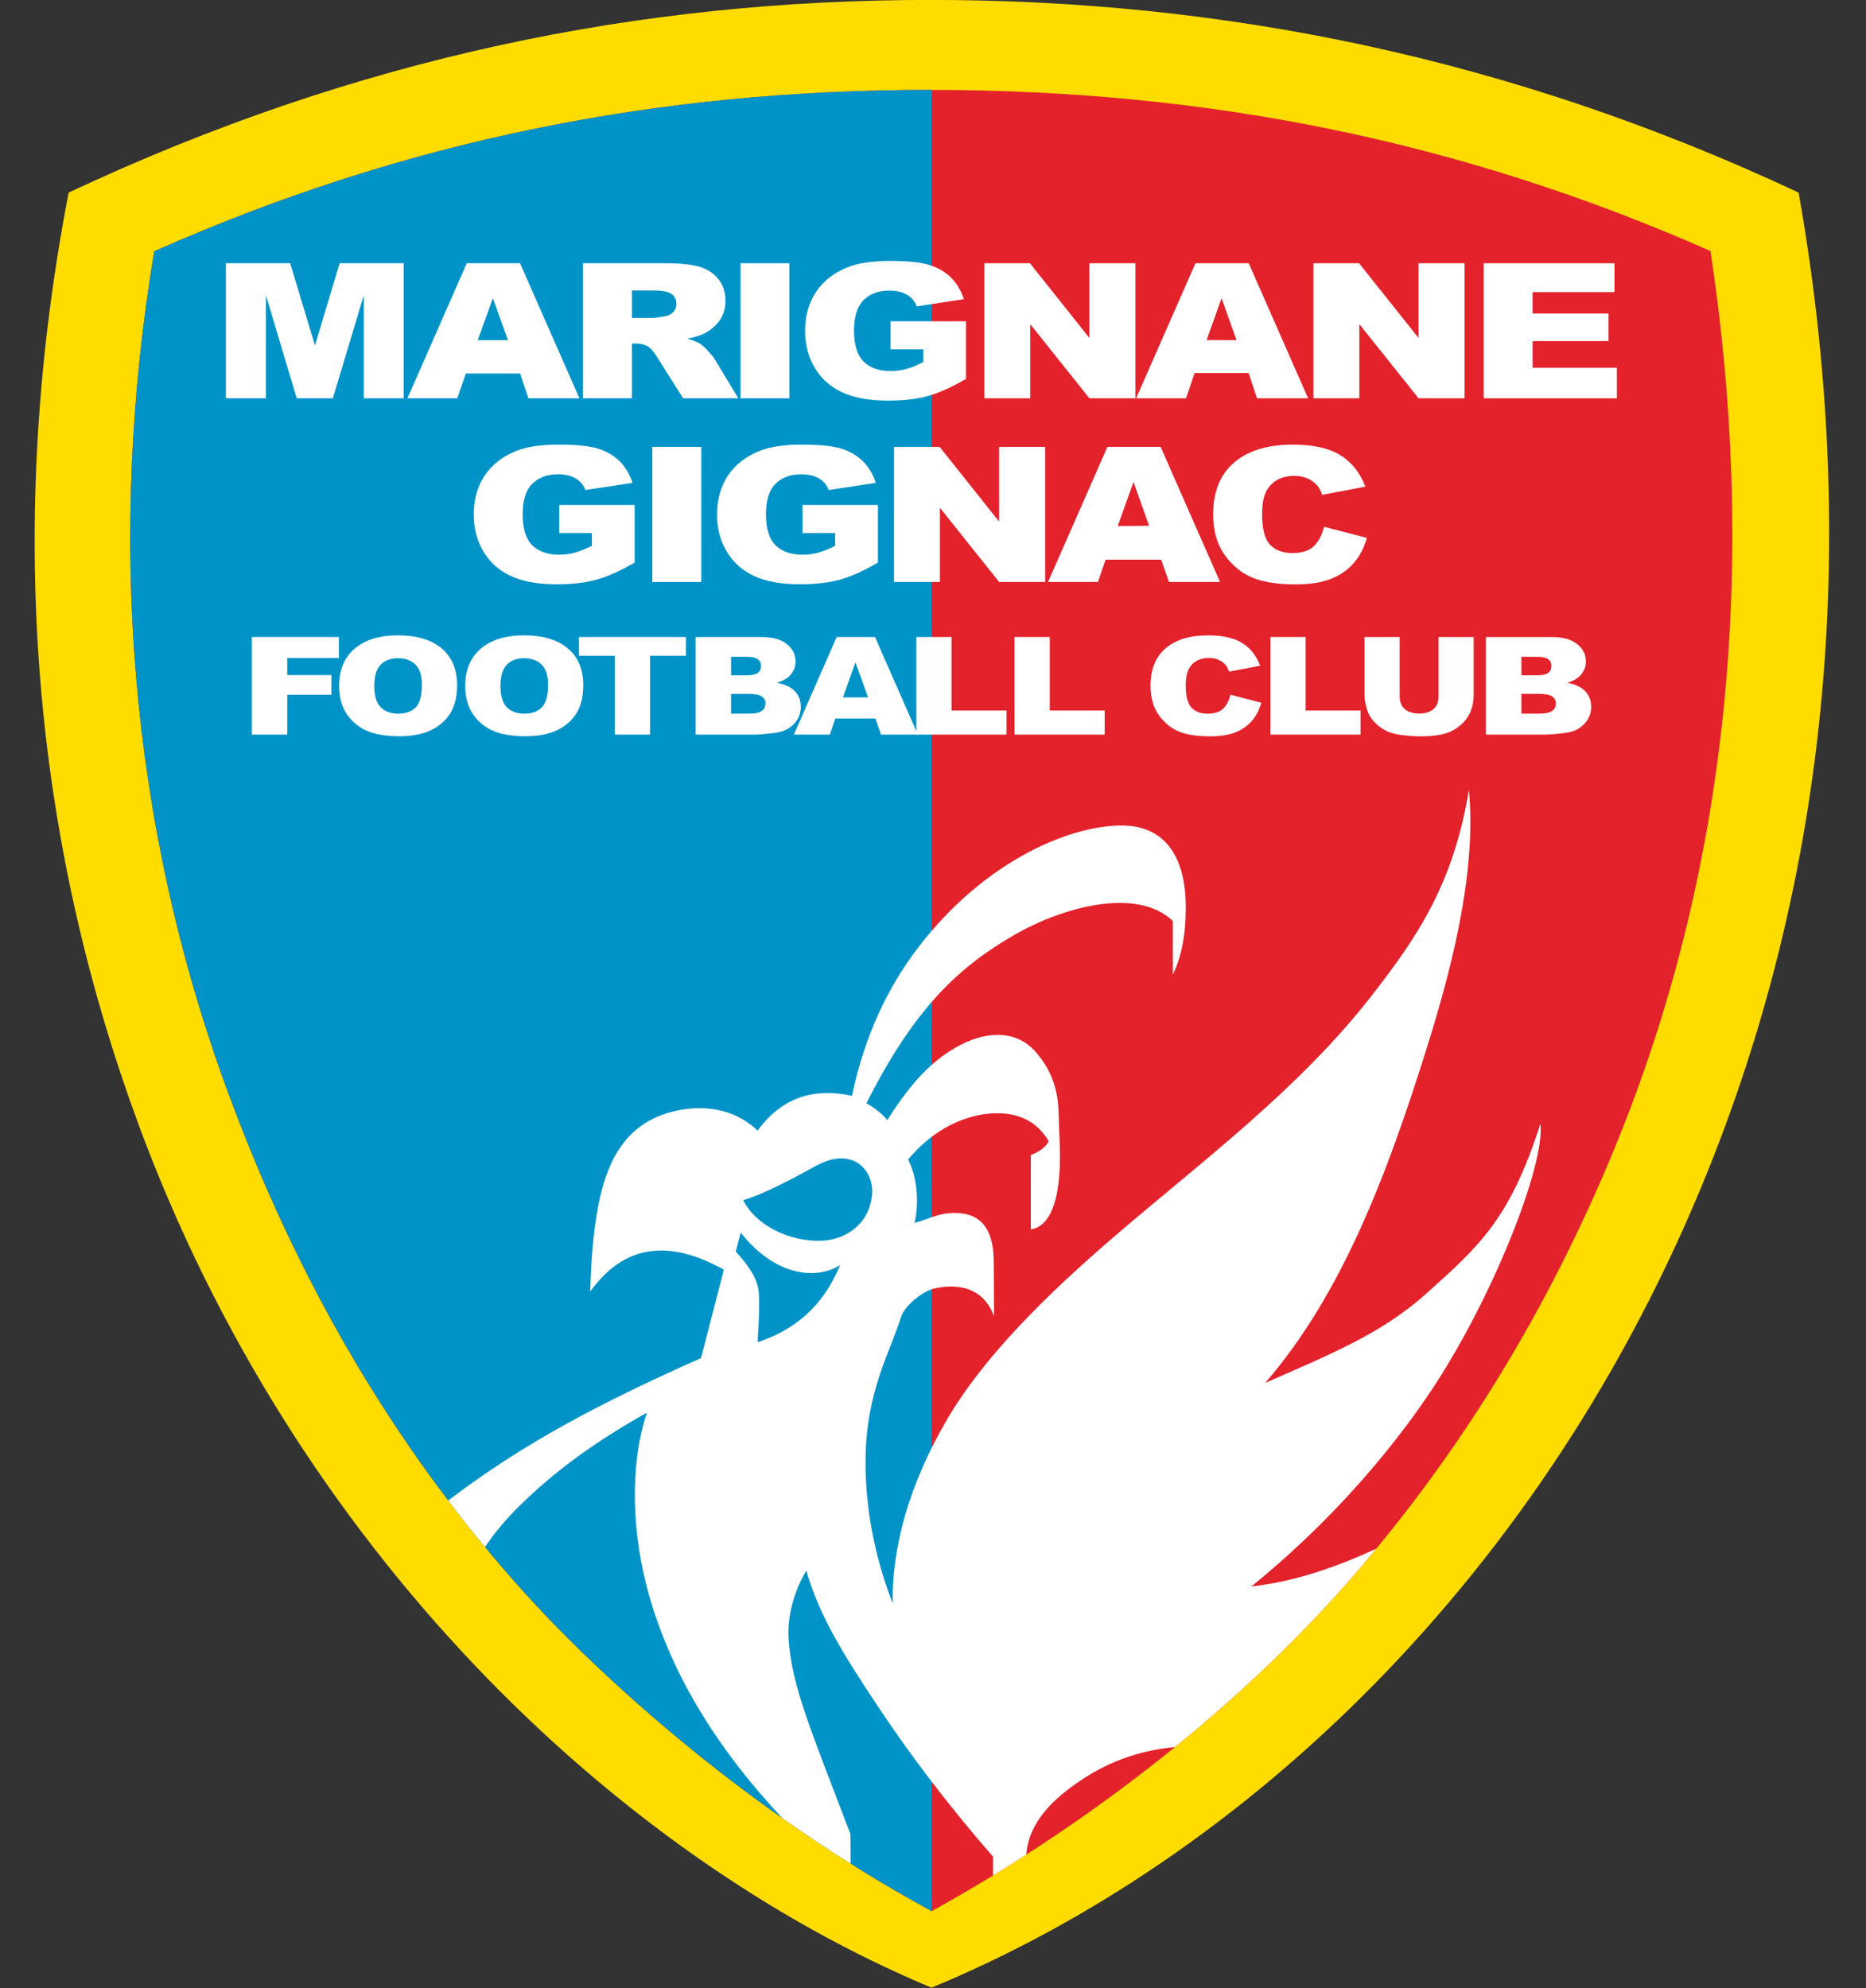 <?xml version="1.0" encoding="UTF-8"?>
<svg xmlns="http://www.w3.org/2000/svg" xmlns:xlink="http://www.w3.org/1999/xlink" width="532.1pt" height="567pt" viewBox="0 0 532.1 567" version="1.1">
<rect x="0" y="0" width="532.1" height="567" fill="#333333" stroke="none"/>
<g id="surface1">
<path style=" stroke:none;fill-rule:evenodd;fill:rgb(100%,86.327%,0%);fill-opacity:1;" d="M 19.566 54.934 C 101.746 16.316 182.586 -0.02 265.148 -0.02 C 347.711 -0.02 429.949 16.031 512.891 54.934 C 532.109 163.863 517.738 257.668 486.977 334.039 C 440.531 449.352 354.84 530.035 265.617 566.91 C 175.062 529.051 83.914 441.371 39.355 320.316 C 11.715 245.234 0.074 156.195 19.566 54.934 Z M 19.566 54.934 "/>
<path style=" stroke:none;fill-rule:evenodd;fill:rgb(89.452%,13.33%,16.869%);fill-opacity:1;" d="M 487.742 71.586 C 416.141 39.996 343.824 25.641 265.148 25.641 C 186.965 25.641 115.113 40.152 43.98 71.668 C 30.555 152.258 36.582 234.332 64.973 311.453 C 78.383 347.883 95.539 381.961 117.234 413.34 C 131.281 433.656 147.23 453.008 165.289 470.578 C 192.488 497.035 226.777 523.949 265.684 545.082 C 311.215 519.887 354.961 485.703 387.969 447.051 C 419.254 410.414 443.699 368.992 461.637 324.453 C 494.117 243.809 500.727 156.93 487.742 71.586 Z M 487.742 71.586 "/>
<path style=" stroke:none;fill-rule:evenodd;fill:rgb(0%,57.617%,78.514%);fill-opacity:1;" d="M 265.66 25.641 L 265.148 25.641 C 186.965 25.641 115.113 40.152 43.98 71.668 C 30.555 152.258 36.582 234.336 64.973 311.453 C 78.383 347.883 95.539 381.961 117.234 413.34 C 131.281 433.656 147.23 453.008 165.289 470.578 C 192.48 497.031 226.766 523.938 265.66 545.07 Z M 265.66 25.641 "/>
<path style=" stroke:none;fill-rule:evenodd;fill:rgb(100%,100%,100%);fill-opacity:1;" d="M 127.809 427.961 C 149.609 411.422 170.996 400.242 199.898 387.34 L 206.414 362.129 C 190.219 353.113 177.758 355.285 168.312 368.363 C 168.594 357.676 169.453 348.047 171.43 340.129 C 174.504 327.754 180.879 318.98 193.98 316.566 C 201.43 315.191 209.789 316.438 216.039 322.473 C 220.953 315.719 228.977 309.488 242.953 312.555 C 246.539 295.207 253.355 281.391 261.605 270.531 C 281.262 244.645 306.516 234.988 320.781 235.457 C 329.488 235.742 338.273 241.152 338.133 259.301 C 338.07 267.297 336.812 272.898 334.449 277.996 L 334.449 262.703 C 324.234 252.848 302.961 258.707 289.176 266.688 C 273.555 275.734 260.816 287.359 247.062 314.68 C 249.566 316.004 251.926 318.035 253.012 319.5 C 259.555 309.086 265.809 302.184 274.02 297.961 C 281.984 293.867 290.152 293.957 295.465 300.176 C 300.141 305.645 301.777 311.223 301.883 317.973 C 301.953 322.441 302.43 327.82 302.191 333.023 C 301.801 341.688 299.844 349.672 293.941 350.656 L 293.945 329.41 C 296.121 328.703 298.484 326.957 299.039 325.445 C 295.41 319.48 290.27 317.66 284.902 317.523 C 278.004 317.348 267.703 320.227 258.961 330.684 C 261.652 336.113 262.074 343.055 260.801 348.816 C 264.891 347.66 267.109 346.254 270.809 346 C 276.785 345.598 283.305 347.41 283.371 359.77 L 283.461 375.441 C 279.738 365.293 270.016 366.621 266.074 367.59 C 263.438 368.238 258.023 372.148 256.93 375.645 C 253.699 385.973 247.199 396.535 246.828 415.398 C 246.613 426.715 248.395 441.516 254.566 457.309 C 254.285 441.363 259.203 423.48 269.949 405.027 C 280.617 386.711 298.938 368.777 318.621 351.918 C 343.32 330.766 370.492 310.492 391.086 284.039 C 404.234 267.152 414.473 252 418.863 225.309 C 421.18 249.719 413.316 278.324 406.637 299.582 C 395.496 335.02 382.723 369.043 360.789 394.422 C 380.586 385.766 394.379 380.035 406.758 368.91 C 421.695 355.484 430.535 347.809 439.258 320.488 C 440.684 332.117 425.605 370.492 407.863 396.992 C 395.727 415.121 378.289 435.078 356.828 452.492 C 370.383 450.945 382.531 446.266 392.449 441.715 C 390.969 443.504 389.477 445.281 387.969 447.051 C 372.402 465.281 354.445 482.516 335.039 498.281 C 323.863 499.348 315.176 503.02 307.738 508.086 C 300.797 512.816 293.348 519.438 292.652 528.961 C 289.512 530.984 286.352 532.965 283.18 534.902 L 283.18 529.543 C 270.621 515.223 259.023 499.918 249.195 484.973 C 241.305 472.977 233.559 460.977 229.926 447.953 C 227.504 451.934 224.371 459.348 224.871 467.457 C 225.699 480.965 231.738 494.727 242.484 523.039 C 242.551 525.898 242.535 529.012 242.551 531.531 C 235.887 527.34 229.387 522.996 223.066 518.547 C 203.828 497.988 191.219 476.832 185.004 454.707 C 180.312 438.004 179.336 418.473 184.461 402.918 C 170.289 410.895 158.633 419.109 147.906 429.723 C 144.309 433.285 141.051 437.098 138.301 441.238 C 134.703 436.879 131.203 432.449 127.809 427.961 Z M 211.219 351.555 L 209.805 356.953 C 212.82 360.316 215.328 363.523 216.156 367.184 C 216.73 369.742 216.453 375.996 216.039 382.812 C 226.281 379.422 234.621 372.895 239.57 360.789 C 233.891 364.637 221.816 364.969 211.219 351.555 Z M 211.93 342.316 C 215.77 349.902 225.746 354.254 234.371 353.871 C 241.039 353.578 247.992 349.266 248.684 340.508 C 249.004 336.449 246.805 331.785 242.121 330.668 C 236.699 329.371 232.301 332.895 226.996 335.613 C 221.691 338.332 216.844 340.805 211.93 342.316 Z M 211.93 342.316 "/>
<path style=" stroke:none;fill-rule:evenodd;fill:rgb(100%,100%,100%);fill-opacity:1;" d="M 64.422 75.078 L 82.742 75.078 L 89.816 98.52 L 96.855 75.078 L 115.109 75.078 L 115.109 113.605 L 103.738 113.605 L 103.738 84.227 L 94.914 113.605 L 84.621 113.605 L 75.832 84.227 L 75.832 113.605 L 64.422 113.605 Z M 64.422 75.078 "/>
<path style=" stroke:none;fill-rule:evenodd;fill:rgb(100%,100%,100%);fill-opacity:1;" d="M 148.309 106.535 L 132.824 106.535 L 130.402 113.605 L 116.18 113.605 L 133.109 75.078 L 148.289 75.078 L 165.234 113.605 L 150.664 113.605 Z M 144.852 97.02 L 140.547 85.062 L 136.234 97.008 Z M 144.852 97.02 "/>
<path style=" stroke:none;fill-rule:evenodd;fill:rgb(100%,100%,100%);fill-opacity:1;" d="M 166.211 113.605 L 166.211 75.078 L 189.414 75.078 C 193.719 75.078 197.012 75.395 199.277 76.031 C 201.555 76.656 203.391 77.824 204.785 79.539 C 206.184 81.242 206.871 83.324 206.871 85.773 C 206.871 87.914 206.34 89.754 205.281 91.305 C 204.211 92.859 202.742 94.113 200.883 95.082 C 199.688 95.691 198.062 96.203 195.996 96.598 C 197.652 97.074 198.859 97.551 199.621 98.023 C 200.129 98.34 200.871 99.012 201.848 100.043 C 202.824 101.086 203.477 101.875 203.801 102.438 L 210.535 113.605 L 194.801 113.605 L 187.359 101.828 C 186.414 100.312 185.578 99.316 184.828 98.859 C 183.836 98.266 182.691 97.973 181.422 97.973 L 180.195 97.973 L 180.195 113.605 Z M 180.195 90.688 L 186.07 90.688 C 186.699 90.688 187.926 90.516 189.754 90.168 C 190.676 90.004 191.434 89.602 192.02 88.957 C 192.598 88.309 192.891 87.566 192.891 86.723 C 192.891 85.477 192.43 84.523 191.504 83.859 C 190.578 83.188 188.852 82.855 186.312 82.855 L 180.195 82.855 Z M 180.195 90.688 "/>
<path style=" stroke:none;fill-rule:evenodd;fill:rgb(100%,100%,100%);fill-opacity:1;" d="M 211.133 113.605 L 225.086 113.605 L 225.086 75.078 L 211.133 75.078 Z M 211.133 113.605 "/>
<path style=" stroke:none;fill-rule:evenodd;fill:rgb(100%,100%,100%);fill-opacity:1;" d="M 253.953 99.648 L 253.953 91.637 L 275.465 91.637 L 275.465 108.062 C 271.352 110.457 267.711 112.098 264.539 112.961 C 261.371 113.832 257.621 114.262 253.277 114.262 C 247.926 114.262 243.574 113.48 240.203 111.922 C 236.828 110.367 234.215 108.043 232.367 104.957 C 230.512 101.875 229.578 98.34 229.578 94.348 C 229.578 90.141 230.594 86.48 232.621 83.367 C 234.656 80.266 237.621 77.906 241.535 76.289 C 244.59 75.043 248.703 74.426 253.863 74.426 C 258.836 74.426 262.562 74.809 265.035 75.582 C 267.504 76.352 269.547 77.547 271.184 79.168 C 272.812 80.785 274.039 82.84 274.855 85.332 L 261.43 87.379 C 260.871 85.926 259.93 84.812 258.605 84.039 C 257.289 83.27 255.605 82.883 253.559 82.883 C 250.508 82.883 248.074 83.789 246.258 85.602 C 244.441 87.422 243.531 90.285 243.531 94.211 C 243.531 98.383 244.453 101.363 246.289 103.148 C 248.113 104.934 250.676 105.828 253.953 105.828 C 255.512 105.828 256.996 105.633 258.406 105.246 C 259.824 104.859 261.449 104.207 263.266 103.281 L 263.266 99.648 Z M 253.953 99.648 "/>
<path style=" stroke:none;fill-rule:evenodd;fill:rgb(100%,100%,100%);fill-opacity:1;" d="M 280.68 75.078 L 293.688 75.078 L 310.652 96.395 L 310.652 75.078 L 323.777 75.078 L 323.777 113.605 L 310.652 113.605 L 293.773 92.453 L 293.773 113.605 L 280.68 113.605 Z M 280.68 75.078 "/>
<path style=" stroke:none;fill-rule:evenodd;fill:rgb(100%,100%,100%);fill-opacity:1;" d="M 356.047 106.395 L 340.656 106.395 L 338.191 113.605 L 323.965 113.605 L 340.898 75.078 L 356.078 75.078 L 373.02 113.605 L 358.449 113.605 Z M 352.598 97.008 L 348.336 85.062 L 344.066 97 Z M 352.598 97.008 "/>
<path style=" stroke:none;fill-rule:evenodd;fill:rgb(100%,100%,100%);fill-opacity:1;" d="M 374.531 75.078 L 387.539 75.078 L 404.504 96.395 L 404.504 75.078 L 417.629 75.078 L 417.629 113.605 L 404.504 113.605 L 387.621 92.453 L 387.621 113.605 L 374.531 113.605 Z M 374.531 75.078 "/>
<path style=" stroke:none;fill-rule:evenodd;fill:rgb(100%,100%,100%);fill-opacity:1;" d="M 423.074 75.078 L 460.379 75.078 L 460.379 83.305 L 437.027 83.305 L 437.027 89.43 L 458.691 89.43 L 458.691 97.289 L 437.027 97.289 L 437.027 104.879 L 461.062 104.879 L 461.062 113.605 L 423.074 113.605 Z M 423.074 75.078 "/>
<path style=" stroke:none;fill-rule:evenodd;fill:rgb(100%,100%,100%);fill-opacity:1;" d="M 159.469 152.035 L 159.469 144.023 L 180.973 144.023 L 180.973 160.449 C 176.863 162.844 173.223 164.484 170.055 165.348 C 166.887 166.215 163.129 166.648 158.785 166.648 C 153.434 166.648 149.078 165.867 145.715 164.305 C 142.336 162.754 139.723 160.43 137.879 157.344 C 136.02 154.258 135.086 150.727 135.086 146.734 C 135.086 142.527 136.105 138.867 138.129 135.754 C 140.164 132.648 143.133 130.289 147.047 128.676 C 150.098 127.43 154.211 126.812 159.371 126.812 C 164.348 126.812 168.07 127.195 170.547 127.969 C 173.012 128.738 175.059 129.934 176.695 131.555 C 178.32 133.172 179.547 135.223 180.367 137.719 L 166.938 139.762 C 166.383 138.309 165.438 137.199 164.117 136.426 C 162.805 135.656 161.113 135.27 159.07 135.27 C 156.016 135.27 153.578 136.176 151.766 137.988 C 149.953 139.809 149.039 142.672 149.039 146.598 C 149.039 150.77 149.961 153.75 151.797 155.531 C 153.621 157.32 156.184 158.215 159.469 158.215 C 161.02 158.215 162.512 158.02 163.914 157.633 C 165.328 157.246 166.953 156.594 168.773 155.668 L 168.773 152.035 Z M 159.469 152.035 "/>
<path style=" stroke:none;fill-rule:evenodd;fill:rgb(100%,100%,100%);fill-opacity:1;" d="M 186.02 165.992 L 199.973 165.992 L 199.973 127.465 L 186.02 127.465 Z M 186.02 165.992 "/>
<path style=" stroke:none;fill-rule:evenodd;fill:rgb(100%,100%,100%);fill-opacity:1;" d="M 228.844 152.035 L 228.844 144.023 L 250.352 144.023 L 250.352 160.449 C 246.238 162.844 242.598 164.484 239.43 165.348 C 236.262 166.215 232.508 166.648 228.164 166.648 C 222.812 166.648 218.461 165.867 215.09 164.305 C 211.715 162.754 209.102 160.43 207.254 157.344 C 205.398 154.258 204.465 150.727 204.465 146.734 C 204.465 142.527 205.48 138.867 207.508 135.754 C 209.539 132.648 212.512 130.289 216.422 128.676 C 219.477 127.43 223.59 126.812 228.746 126.812 C 233.723 126.812 237.449 127.195 239.922 127.969 C 242.391 128.738 244.434 129.934 246.07 131.555 C 247.699 133.172 248.926 135.223 249.742 137.719 L 236.316 139.762 C 235.758 138.309 234.812 137.199 233.492 136.426 C 232.18 135.656 230.492 135.27 228.445 135.27 C 225.395 135.27 222.961 136.176 221.145 137.988 C 219.328 139.809 218.414 142.672 218.414 146.598 C 218.414 150.77 219.34 153.75 221.176 155.531 C 222.996 157.32 225.562 158.215 228.844 158.215 C 230.398 158.215 231.887 158.02 233.289 157.633 C 234.711 157.246 236.336 156.594 238.152 155.668 L 238.152 152.035 Z M 228.844 152.035 "/>
<path style=" stroke:none;fill-rule:evenodd;fill:rgb(100%,100%,100%);fill-opacity:1;" d="M 254.938 127.465 L 267.945 127.465 L 284.91 148.777 L 284.91 127.465 L 298.035 127.465 L 298.035 165.992 L 284.91 165.992 L 268.027 144.84 L 268.027 165.992 L 254.938 165.992 Z M 254.938 127.465 "/>
<path style=" stroke:none;fill-rule:evenodd;fill:rgb(100%,100%,100%);fill-opacity:1;" d="M 331.121 159.633 L 315.258 159.633 L 313.078 165.992 L 298.852 165.992 L 315.785 127.465 L 330.965 127.465 L 347.906 165.992 L 333.336 165.992 Z M 327.672 149.953 L 323.223 137.449 L 318.723 150.039 Z M 327.672 149.953 "/>
<path style=" stroke:none;fill-rule:evenodd;fill:rgb(100%,100%,100%);fill-opacity:1;" d="M 377.566 150.25 L 389.77 153.406 C 388.949 156.332 387.66 158.77 385.895 160.734 C 384.133 162.699 381.941 164.18 379.328 165.176 C 376.719 166.18 373.391 166.676 369.363 166.676 C 364.465 166.676 360.453 166.062 357.359 164.852 C 354.254 163.633 351.57 161.488 349.312 158.422 C 347.07 155.355 345.938 151.434 345.938 146.652 C 345.938 140.273 347.914 135.367 351.887 131.949 C 355.852 128.523 361.465 126.812 368.711 126.812 C 374.387 126.812 378.848 127.789 382.098 129.754 C 385.352 131.719 387.766 134.73 389.336 138.793 L 377.039 141.137 C 376.613 139.961 376.16 139.098 375.688 138.551 C 374.914 137.648 373.953 136.945 372.836 136.453 C 371.703 135.961 370.445 135.719 369.047 135.719 C 365.902 135.719 363.477 136.805 361.797 138.973 C 360.527 140.59 359.891 143.117 359.891 146.57 C 359.891 150.852 360.656 153.773 362.164 155.363 C 363.688 156.949 365.816 157.738 368.555 157.738 C 371.219 157.738 373.234 157.102 374.598 155.82 C 375.961 154.547 376.949 152.691 377.566 150.25 Z M 377.566 150.25 "/>
<path style=" stroke:none;fill-rule:evenodd;fill:rgb(100%,100%,100%);fill-opacity:1;" d="M 71.824 181.688 L 96.641 181.688 L 96.641 187.672 L 81.906 187.672 L 81.906 192.531 L 94.484 192.531 L 94.484 198.148 L 81.906 198.148 L 81.906 209.52 L 71.824 209.52 Z M 71.824 181.688 "/>
<path style=" stroke:none;fill-rule:evenodd;fill:rgb(100%,100%,100%);fill-opacity:1;" d="M 96.695 195.621 C 96.695 191.078 98.172 187.539 101.121 185.012 C 104.078 182.48 108.195 181.215 113.465 181.215 C 118.871 181.215 123.035 182.461 125.961 184.949 C 128.879 187.43 130.348 190.918 130.348 195.395 C 130.348 198.648 129.703 201.316 128.426 203.398 C 127.148 205.477 125.305 207.098 122.891 208.258 C 120.473 209.418 117.473 209.996 113.863 209.996 C 110.203 209.996 107.172 209.496 104.77 208.496 C 102.371 207.492 100.43 205.91 98.934 203.746 C 97.441 201.582 96.695 198.875 96.695 195.621 Z M 106.734 195.66 C 106.734 198.473 107.34 200.488 108.559 201.719 C 109.773 202.945 111.438 203.559 113.531 203.559 C 115.688 203.559 117.359 202.957 118.539 201.758 C 119.719 200.555 120.312 198.395 120.312 195.285 C 120.312 192.66 119.695 190.75 118.461 189.535 C 117.23 188.332 115.559 187.73 113.441 187.73 C 111.422 187.73 109.797 188.336 108.57 189.57 C 107.348 190.793 106.734 192.828 106.734 195.66 Z M 106.734 195.66 "/>
<path style=" stroke:none;fill-rule:evenodd;fill:rgb(100%,100%,100%);fill-opacity:1;" d="M 132.664 195.621 C 132.664 191.078 134.152 187.539 137.098 185.012 C 140.055 182.48 144.164 181.215 149.438 181.215 C 154.844 181.215 159.012 182.461 161.938 184.949 C 164.855 187.43 166.32 190.918 166.32 195.395 C 166.32 198.648 165.68 201.316 164.402 203.398 C 163.121 205.477 161.277 207.098 158.867 208.258 C 156.445 209.418 153.445 209.996 149.84 209.996 C 146.18 209.996 143.148 209.496 140.742 208.496 C 138.348 207.492 136.402 205.91 134.906 203.746 C 133.414 201.582 132.664 198.875 132.664 195.621 Z M 142.711 195.66 C 142.711 198.473 143.312 200.488 144.531 201.719 C 145.746 202.945 147.414 203.559 149.508 203.559 C 151.66 203.559 153.328 202.957 154.512 201.758 C 155.691 200.555 156.289 198.395 156.289 195.285 C 156.289 192.66 155.664 190.75 154.438 189.535 C 153.203 188.332 151.531 187.73 149.414 187.73 C 147.398 187.73 145.773 188.336 144.547 189.57 C 143.32 190.793 142.711 192.828 142.711 195.66 Z M 142.711 195.66 "/>
<path style=" stroke:none;fill-rule:evenodd;fill:rgb(100%,100%,100%);fill-opacity:1;" d="M 165.098 181.688 L 195.598 181.688 L 195.598 187.023 L 185.359 187.023 L 185.359 209.52 L 175.328 209.52 L 175.328 187.023 L 165.098 187.023 Z M 165.098 181.688 "/>
<path style=" stroke:none;fill-rule:evenodd;fill:rgb(100%,100%,100%);fill-opacity:1;" d="M 198.344 181.688 L 217.129 181.688 C 220.262 181.688 222.664 182.355 224.336 183.684 C 226.016 185.012 226.855 186.66 226.855 188.617 C 226.855 190.262 226.258 191.676 225.062 192.855 C 224.262 193.637 223.098 194.262 221.562 194.715 C 223.891 195.195 225.605 196.023 226.711 197.191 C 227.805 198.363 228.359 199.832 228.359 201.602 C 228.359 203.047 227.965 204.344 227.188 205.496 C 226.398 206.652 225.336 207.559 223.973 208.23 C 223.133 208.645 221.863 208.953 220.164 209.141 C 217.902 209.391 216.406 209.52 215.664 209.52 L 198.344 209.52 Z M 208.465 192.609 L 212.828 192.609 C 214.395 192.609 215.48 192.375 216.102 191.914 C 216.715 191.449 217.016 190.781 217.016 189.914 C 217.016 189.102 216.715 188.469 216.102 188.012 C 215.48 187.555 214.414 187.328 212.895 187.328 L 208.465 187.328 Z M 208.465 203.539 L 213.586 203.539 C 215.316 203.539 216.535 203.281 217.238 202.758 C 217.945 202.23 218.301 201.523 218.301 200.637 C 218.301 199.812 217.953 199.152 217.246 198.652 C 216.547 198.156 215.324 197.902 213.562 197.902 L 208.465 197.902 Z M 208.465 203.539 "/>
<path style=" stroke:none;fill-rule:evenodd;fill:rgb(100%,100%,100%);fill-opacity:1;" d="M 249.633 204.926 L 238.203 204.926 L 236.629 209.52 L 226.379 209.52 L 238.578 181.688 L 249.52 181.688 L 261.73 209.52 L 251.23 209.52 Z M 247.531 198.906 L 243.941 188.902 L 240.371 198.906 Z M 247.531 198.906 "/>
<path style=" stroke:none;fill-rule:evenodd;fill:rgb(100%,100%,100%);fill-opacity:1;" d="M 261.309 181.688 L 271.348 181.688 L 271.348 202.664 L 287.008 202.664 L 287.008 209.52 L 261.309 209.52 Z M 261.309 181.688 "/>
<path style=" stroke:none;fill-rule:evenodd;fill:rgb(100%,100%,100%);fill-opacity:1;" d="M 289.301 181.688 L 299.34 181.688 L 299.34 202.664 L 314.996 202.664 L 314.996 209.52 L 289.301 209.52 Z M 289.301 181.688 "/>
<path style=" stroke:none;fill-rule:evenodd;fill:rgb(100%,100%,100%);fill-opacity:1;" d="M 350.867 198.148 L 359.66 200.43 C 359.07 202.543 358.141 204.305 356.871 205.723 C 355.598 207.145 354.02 208.211 352.137 208.934 C 350.254 209.656 347.855 210.016 344.953 210.016 C 341.422 210.016 338.535 209.574 336.305 208.699 C 334.066 207.816 332.129 206.27 330.504 204.051 C 328.887 201.836 328.07 199.004 328.07 195.551 C 328.07 190.941 329.496 187.398 332.355 184.93 C 335.215 182.453 339.262 181.215 344.484 181.215 C 348.574 181.215 351.789 181.922 354.133 183.34 C 356.477 184.762 358.215 186.938 359.352 189.875 L 350.488 191.566 C 350.18 190.715 349.852 190.094 349.512 189.699 C 348.953 189.043 348.266 188.539 347.453 188.184 C 346.641 187.824 345.734 187.652 344.727 187.652 C 342.453 187.652 340.711 188.434 339.504 190.004 C 338.59 191.168 338.121 192.996 338.121 195.492 C 338.121 198.582 338.68 200.695 339.766 201.844 C 340.863 202.988 342.398 203.559 344.371 203.559 C 346.289 203.559 347.742 203.098 348.727 202.172 C 349.711 201.254 350.422 199.91 350.867 198.148 Z M 350.867 198.148 "/>
<path style=" stroke:none;fill-rule:evenodd;fill:rgb(100%,100%,100%);fill-opacity:1;" d="M 362.262 181.688 L 372.301 181.688 L 372.301 202.664 L 387.961 202.664 L 387.961 209.52 L 362.262 209.52 Z M 362.262 181.688 "/>
<path style=" stroke:none;fill-rule:evenodd;fill:rgb(100%,100%,100%);fill-opacity:1;" d="M 410.211 181.688 L 420.23 181.688 L 420.23 198.285 C 420.23 199.93 419.926 201.48 419.328 202.945 C 418.734 204.402 417.797 205.684 416.52 206.781 C 415.242 207.875 413.902 208.641 412.496 209.086 C 410.539 209.703 408.203 210.016 405.473 210.016 C 403.891 210.016 402.164 209.922 400.301 209.73 C 398.434 209.539 396.871 209.164 395.621 208.602 C 394.363 208.039 393.215 207.234 392.172 206.195 C 391.129 205.16 390.414 204.09 390.031 202.988 C 389.414 201.219 389.102 199.652 389.102 198.285 L 389.102 181.688 L 399.121 181.688 L 399.121 198.68 C 399.121 200.203 399.613 201.391 400.586 202.238 C 401.57 203.094 402.93 203.52 404.68 203.52 C 406.402 203.52 407.762 203.098 408.746 202.258 C 409.723 201.422 410.211 200.223 410.211 198.68 Z M 410.211 181.688 "/>
<path style=" stroke:none;fill-rule:evenodd;fill:rgb(100%,100%,100%);fill-opacity:1;" d="M 423.715 181.688 L 442.504 181.688 C 445.633 181.688 448.039 182.355 449.711 183.684 C 451.387 185.012 452.227 186.66 452.227 188.617 C 452.227 190.262 451.629 191.676 450.434 192.855 C 449.633 193.637 448.469 194.262 446.934 194.715 C 449.266 195.195 450.98 196.023 452.078 197.191 C 453.18 198.363 453.73 199.832 453.73 201.602 C 453.73 203.047 453.34 204.344 452.559 205.496 C 451.773 206.652 450.703 207.559 449.348 208.23 C 448.508 208.645 447.238 208.953 445.535 209.141 C 443.277 209.391 441.777 209.52 441.039 209.52 L 423.715 209.52 Z M 433.84 192.609 L 438.203 192.609 C 439.766 192.609 440.855 192.375 441.477 191.914 C 442.09 191.449 442.391 190.781 442.391 189.914 C 442.391 189.102 442.09 188.469 441.477 188.012 C 440.855 187.555 439.789 187.328 438.27 187.328 L 433.84 187.328 Z M 433.84 203.539 L 438.953 203.539 C 440.691 203.539 441.906 203.281 442.609 202.758 C 443.32 202.23 443.676 201.523 443.676 200.637 C 443.676 199.812 443.328 199.152 442.621 198.652 C 441.922 198.156 440.699 197.902 438.934 197.902 L 433.84 197.902 Z M 433.84 203.539 "/>
</g>
</svg>
